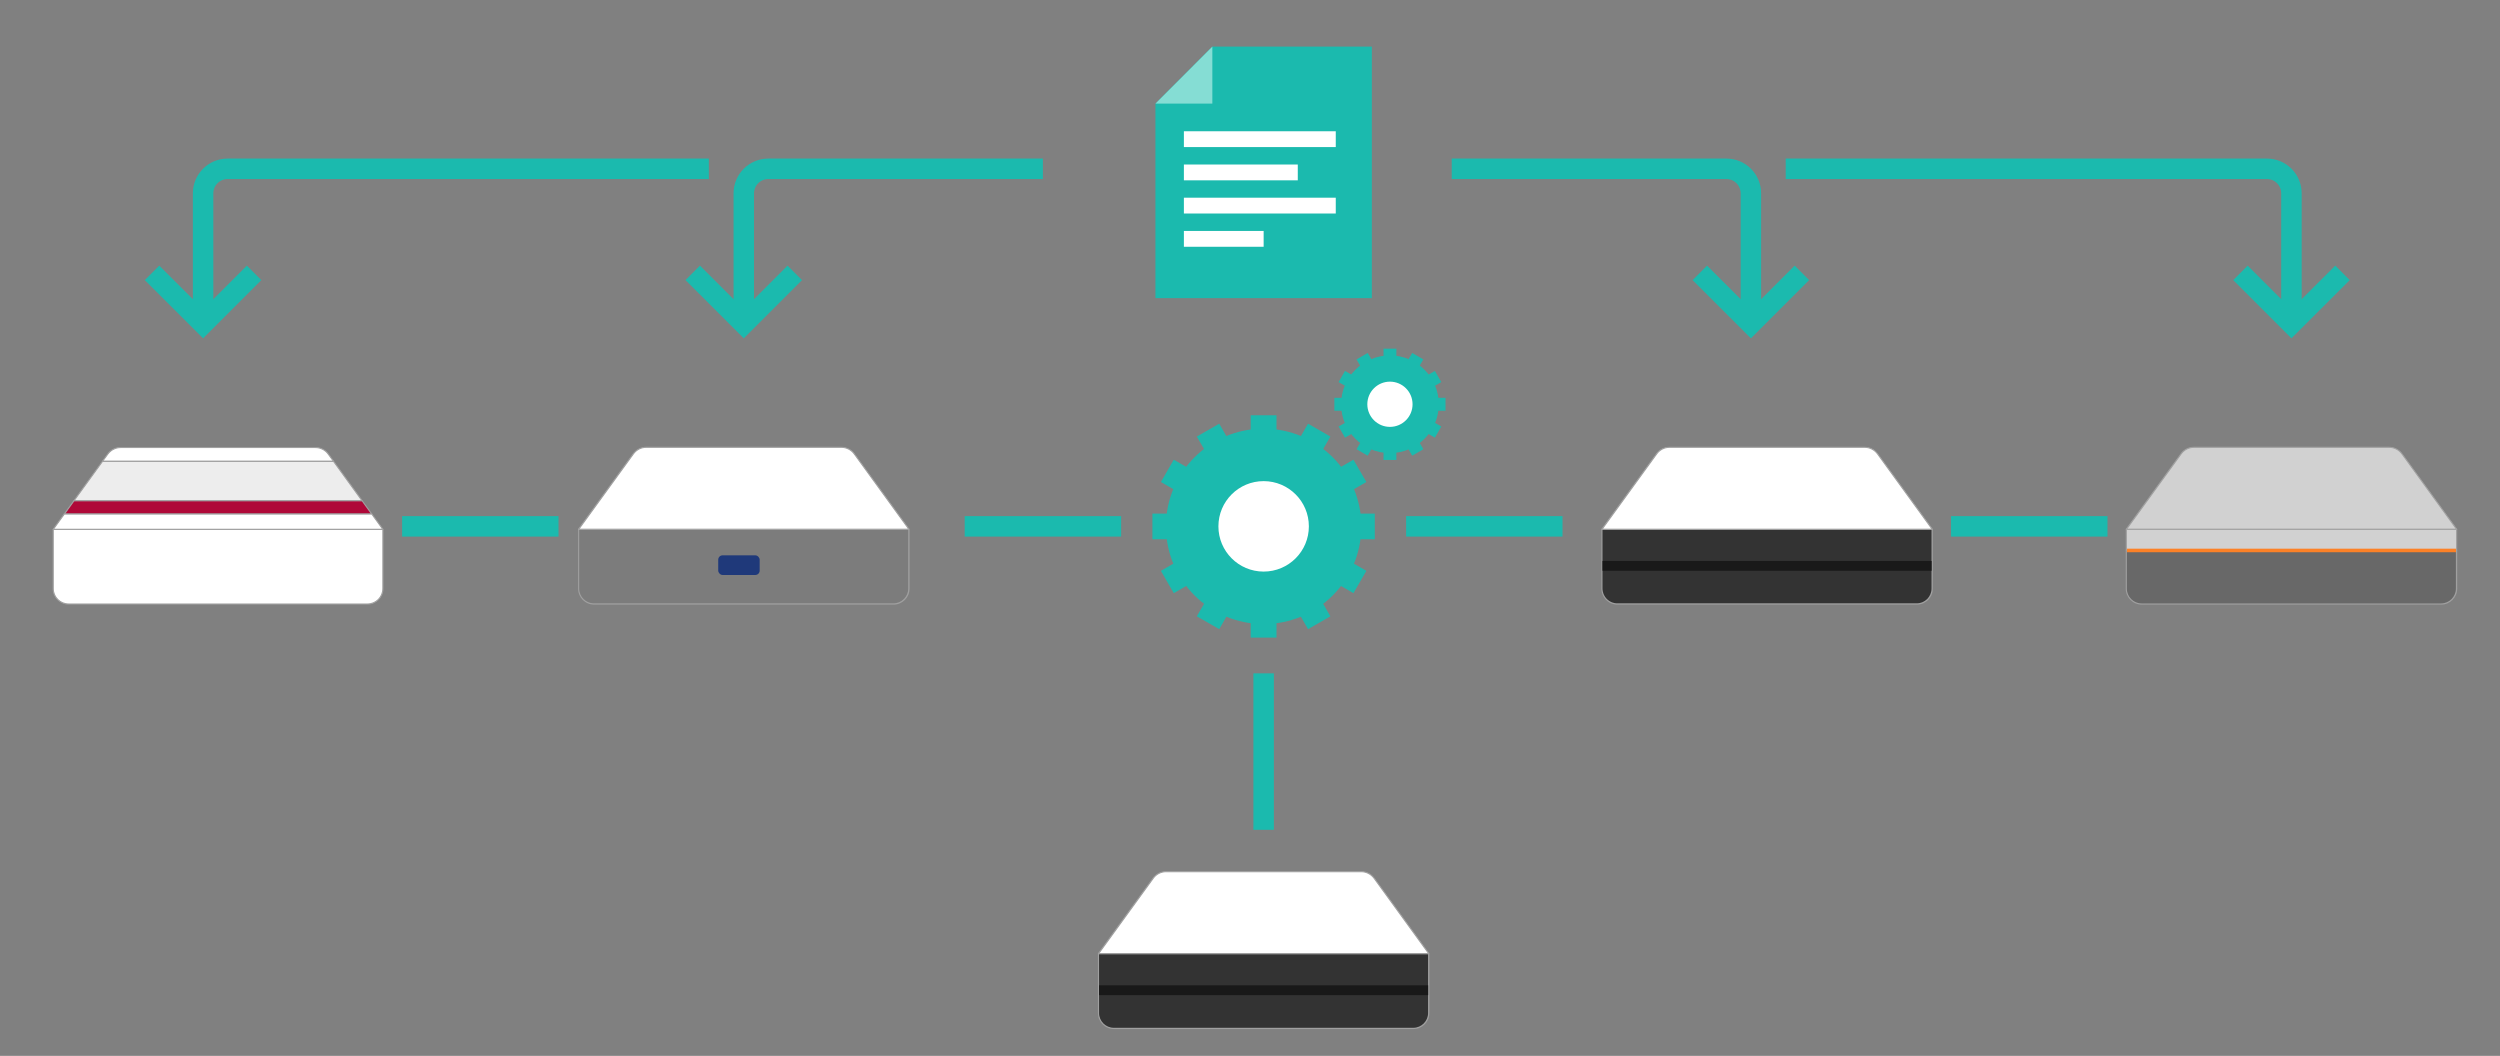 <?xml version="1.0" encoding="UTF-8"?> <svg xmlns="http://www.w3.org/2000/svg" id="a" viewBox="0 0 338.27 142.87"><rect x="0" y="0" width="338.27" height="142.87" fill="#808080" stroke="none"/><defs><style>.b{fill:#fc8127;}.c{fill:#ededed;}.d{fill:#fff;}.e{fill:#686868;}.f{fill:#7c7c7c;}.g{fill:#a0a0a0;}.h{fill:#333;}.i{fill:#d1d1d1;}.j{fill:#af0838;}.k{fill:#1f397a;}.l{fill:#1bbaae;}.m{fill:#191919;}.n{fill:#85ddd4;}.o{stroke:#fff;stroke-width:2.14px;}.o,.p{fill:none;stroke-miterlimit:10;}.p{stroke:#1bbaae;stroke-width:2.77px;}</style></defs><g><g><path class="d" d="M7.2,71.62H51.81v8.03c0,1.15-.93,2.08-2.08,2.08H9.28c-1.15,0-2.08-.93-2.08-2.08v-8.03h0Z"></path><path class="g" d="M49.73,81.81H9.28c-1.19,0-2.16-.97-2.16-2.16v-8.03s.04-.08,.08-.08H51.81s.08,.04,.08,.08v8.03c0,1.19-.97,2.16-2.16,2.16ZM7.28,71.7v7.95c0,1.1,.9,2,2,2H49.73c1.1,0,2-.9,2-2v-7.95H7.28Z"></path></g><g><path class="d" d="M44.42,61.43c-.4-.55-1.04-.88-1.72-.88H16.31c-.68,0-1.32,.33-1.72,.88l-.72,.99h31.26l-.72-.99Z"></path><path class="g" d="M45.13,62.5H13.87s-.06-.02-.07-.04c-.01-.03-.01-.06,0-.08l.72-.99c.41-.57,1.08-.91,1.79-.91h26.38c.71,0,1.37,.34,1.79,.91l.72,.99s.02,.06,0,.08-.04,.04-.07,.04Zm-31.1-.16h30.95l-.63-.86h0c-.38-.53-1-.85-1.66-.85H16.31c-.65,0-1.27,.32-1.66,.85l-.63,.86Z"></path></g><g><polygon class="j" points="48.99 67.74 10.02 67.74 8.7 69.56 50.31 69.56 48.99 67.74"></polygon><path class="g" d="M50.31,69.64H8.7s-.06-.02-.07-.04c-.01-.03-.01-.06,0-.08l1.32-1.82s.04-.03,.06-.03H48.99s.05,.01,.06,.03l1.32,1.82s.02,.06,0,.08-.04,.04-.07,.04Zm-41.46-.16H50.15l-1.2-1.66H10.06l-1.2,1.66Z"></path></g><g><polygon class="d" points="8.7 69.56 7.2 71.62 51.81 71.62 50.31 69.56 8.7 69.56"></polygon><path class="g" d="M51.81,71.7H7.2s-.06-.02-.07-.04c-.01-.03-.01-.06,0-.08l1.5-2.07s.04-.03,.06-.03H50.31s.05,.01,.06,.03l1.5,2.07s.02,.06,0,.08-.04,.04-.07,.04Zm-44.45-.16H51.65l-1.38-1.91H8.74l-1.38,1.91Z"></path></g><g><polygon class="c" points="45.13 62.42 13.87 62.42 10.02 67.74 48.99 67.74 45.13 62.42"></polygon><path class="g" d="M48.99,67.82H10.02s-.06-.02-.07-.04c-.01-.03-.01-.06,0-.08l3.86-5.32s.04-.03,.06-.03h31.26s.05,.01,.06,.03l3.86,5.32s.02,.06,0,.08-.04,.04-.07,.04Zm-38.82-.16H48.83l-3.74-5.16H13.91l-3.74,5.16Z"></path></g></g><g><g><rect class="i" x="287.71" y="71.6" width="44.69" height="2.84"></rect><path class="g" d="M332.4,74.52h-44.69s-.08-.04-.08-.08v-2.84s.04-.08,.08-.08h44.69s.08,.04,.08,.08v2.84s-.04,.08-.08,.08Zm-44.61-.16h44.53v-2.68h-44.53v2.68Z"></path></g><g><path class="e" d="M287.71,74.44v5.21c0,1.15,.94,2.08,2.08,2.08h40.52c1.15,0,2.08-.94,2.08-2.08v-5.21h-44.69Z"></path><path class="g" d="M330.31,81.81h-40.52c-1.19,0-2.16-.97-2.16-2.16v-5.21s.04-.08,.08-.08h44.69s.08,.04,.08,.08v5.21c0,1.19-.97,2.16-2.16,2.16Zm-42.53-7.29v5.13c0,1.1,.9,2,2,2h40.52c1.1,0,2-.9,2-2v-5.13h-44.53Z"></path></g><g><path class="i" d="M332.4,71.61h-44.69l7.41-10.21c.4-.55,1.04-.88,1.73-.88h26.43c.68,0,1.33,.33,1.73,.88l7.41,10.21Z"></path><path class="g" d="M332.4,71.69h-44.69s-.06-.02-.07-.04-.01-.06,0-.08l7.41-10.21c.41-.57,1.08-.91,1.79-.91h26.43c.71,0,1.38,.34,1.79,.91l7.41,10.21s.02,.06,0,.08-.04,.04-.07,.04Zm-44.53-.16h44.38l-7.31-10.08c-.38-.53-1.01-.85-1.66-.85h-26.43c-.66,0-1.28,.32-1.66,.85l-7.31,10.08Z"></path></g></g><g><g><path class="h" d="M216.75,71.6h44.69v8.04c0,1.15-.93,2.08-2.08,2.08h-40.52c-1.15,0-2.08-.93-2.08-2.08v-8.04h0Z"></path><path class="g" d="M259.36,81.81h-40.52c-1.19,0-2.16-.97-2.16-2.16v-8.04s.04-.08,.08-.08h44.69s.08,.04,.08,.08v8.04c0,1.19-.97,2.16-2.16,2.16Zm-42.53-10.13v7.96c0,1.1,.9,2,2,2h40.52c1.1,0,2-.9,2-2v-7.96h-44.53Z"></path></g><g><path class="d" d="M261.44,71.6h-44.69l7.41-10.21c.4-.55,1.04-.88,1.73-.88h26.43c.68,0,1.33,.33,1.73,.88l7.41,10.21Z"></path><path class="g" d="M261.44,71.69h-44.69s-.06-.02-.07-.04-.01-.06,0-.08l7.41-10.21c.42-.57,1.08-.91,1.79-.91h26.43c.71,0,1.38,.34,1.79,.91l7.41,10.21s.02,.06,0,.08-.04,.04-.07,.04Zm-44.53-.16h44.38l-7.31-10.08c-.39-.53-1.01-.85-1.66-.85h-26.43c-.66,0-1.28,.32-1.66,.85l-7.31,10.08Z"></path></g><rect class="m" x="216.83" y="75.9" width="44.53" height="1.33"></rect></g><g><g><path class="h" d="M148.63,129.03h44.69v8.04c0,1.15-.93,2.08-2.08,2.08h-40.52c-1.15,0-2.08-.93-2.08-2.08v-8.04h0Z"></path><path class="g" d="M191.24,139.24h-40.52c-1.19,0-2.16-.97-2.16-2.16v-8.04s.04-.08,.08-.08h44.69s.08,.04,.08,.08v8.04c0,1.19-.97,2.16-2.16,2.16Zm-42.53-10.13v7.96c0,1.1,.9,2,2,2h40.52c1.1,0,2-.9,2-2v-7.96h-44.53Z"></path></g><g><path class="d" d="M193.32,129.03h-44.69l7.41-10.21c.4-.55,1.04-.88,1.73-.88h26.43c.68,0,1.33,.33,1.73,.88l7.41,10.21Z"></path><path class="g" d="M193.32,129.11h-44.69s-.06-.02-.07-.04-.01-.06,0-.08l7.41-10.21c.42-.57,1.08-.91,1.79-.91h26.43c.71,0,1.38,.34,1.79,.91l7.41,10.21s.02,.06,0,.08-.04,.04-.07,.04Zm-44.53-.16h44.38l-7.31-10.08c-.39-.53-1.01-.85-1.66-.85h-26.43c-.66,0-1.28,.32-1.66,.85l-7.31,10.08Z"></path></g><rect class="m" x="148.71" y="133.32" width="44.53" height="1.33"></rect></g><g><g><path class="f" d="M78.29,71.61h44.69v8.04c0,1.15-.93,2.08-2.08,2.08h-40.52c-1.15,0-2.08-.93-2.08-2.08v-8.04h0Z"></path><path class="g" d="M120.9,81.81h-40.52c-1.19,0-2.16-.97-2.16-2.16v-8.04s.04-.08,.08-.08h44.69s.08,.04,.08,.08v8.04c0,1.19-.97,2.16-2.16,2.16Zm-42.53-10.13v7.96c0,1.1,.9,2,2,2h40.52c1.1,0,2-.9,2-2v-7.96h-44.53Z"></path></g><g><path class="d" d="M122.98,71.61h-44.69l7.41-10.21c.4-.55,1.04-.88,1.73-.88h26.43c.68,0,1.33,.33,1.73,.88l7.41,10.21Z"></path><path class="g" d="M122.98,71.69h-44.69s-.06-.02-.07-.04-.01-.06,0-.08l7.41-10.21c.42-.57,1.08-.91,1.79-.91h26.43c.71,0,1.38,.34,1.79,.91l7.41,10.21s.02,.06,0,.08-.04,.04-.07,.04Zm-44.53-.16h44.38l-7.31-10.08c-.39-.53-1.01-.85-1.66-.85h-26.43c-.66,0-1.28,.32-1.66,.85l-7.31,10.08Z"></path></g><rect class="k" x="97.18" y="75.14" width="5.61" height="2.66" rx=".59" ry=".59"></rect></g><g><path class="p" d="M141.11,22.84h-37.15c-1.84,0-3.32,1.49-3.32,3.32v15.77"></path><line class="p" x1="130.53" y1="71.22" x2="151.7" y2="71.22"></line><line class="p" x1="54.41" y1="71.22" x2="75.57" y2="71.22"></line><line class="p" x1="190.26" y1="71.22" x2="211.42" y2="71.22"></line><line class="p" x1="263.99" y1="71.22" x2="285.16" y2="71.22"></line><line class="p" x1="170.98" y1="91.11" x2="170.98" y2="112.28"></line><g><polygon class="l" points="186.02 69.49 177.49 69.49 184.88 65.22 183.13 62.2 175.74 66.46 180.01 59.07 176.99 57.33 172.72 64.72 172.72 56.19 169.23 56.19 169.23 64.72 164.97 57.33 161.94 59.07 166.21 66.46 158.82 62.2 157.08 65.22 164.47 69.49 155.93 69.49 155.93 72.97 164.47 72.97 157.08 77.24 158.82 80.26 166.21 76 161.94 83.39 164.97 85.13 169.23 77.74 169.23 86.27 172.72 86.27 172.72 77.74 176.99 85.13 180.01 83.39 175.74 76 183.13 80.26 184.88 77.24 177.49 72.97 186.02 72.97 186.02 69.49"></polygon><circle class="l" cx="170.98" cy="71.22" r="13.22"></circle><circle class="d" cx="170.98" cy="71.22" r="6.12"></circle></g><g><polygon class="l" points="195.59 53.83 191.32 53.83 195.02 51.7 194.15 50.19 190.45 52.32 192.59 48.63 191.08 47.76 188.94 51.45 188.94 47.18 187.2 47.18 187.2 51.45 185.06 47.76 183.55 48.63 185.69 52.32 181.99 50.19 181.12 51.7 184.82 53.83 180.55 53.83 180.55 55.58 184.82 55.58 181.12 57.71 181.99 59.22 185.69 57.09 183.55 60.78 185.06 61.66 187.2 57.96 187.2 62.23 188.94 62.23 188.94 57.96 191.08 61.66 192.59 60.78 190.45 57.09 194.15 59.22 195.02 57.71 191.32 55.58 195.59 55.58 195.59 53.83"></polygon><circle class="l" cx="188.07" cy="54.7" r="6.61"></circle><circle class="d" cx="188.07" cy="54.7" r="3.06"></circle></g><g><polygon class="l" points="164.04 6.31 156.34 14.02 156.34 40.34 185.62 40.34 185.62 6.31 164.04 6.31"></polygon><polygon class="n" points="164.04 14.02 164.04 6.31 156.34 14.02 164.04 14.02"></polygon><line class="o" x1="160.19" y1="18.83" x2="180.74" y2="18.83"></line><line class="o" x1="160.19" y1="23.33" x2="175.6" y2="23.33"></line><line class="o" x1="160.19" y1="27.82" x2="180.74" y2="27.82"></line><line class="o" x1="160.19" y1="32.32" x2="170.98" y2="32.32"></line></g><polyline class="p" points="107.54 36.92 100.64 43.82 93.73 36.92"></polyline><g><path class="p" d="M196.43,22.84h21.17s15.99,0,15.99,0c1.84,0,3.32,1.49,3.32,3.32v15.77"></path><polyline class="p" points="230 36.92 236.91 43.82 243.81 36.92"></polyline></g><g><path class="p" d="M241.62,22.84h49.12s15.99,0,15.99,0c1.84,0,3.32,1.49,3.32,3.32v15.77"></path><polyline class="p" points="303.15 36.92 310.05 43.82 316.96 36.92"></polyline></g><g><path class="p" d="M95.91,22.84H46.79s-15.99,0-15.99,0c-1.84,0-3.32,1.49-3.32,3.32v15.77"></path><polyline class="p" points="34.38 36.92 27.48 43.82 20.57 36.92"></polyline></g></g><rect class="b" x="287.79" y="74.24" width="44.53" height=".48"></rect></svg> 
